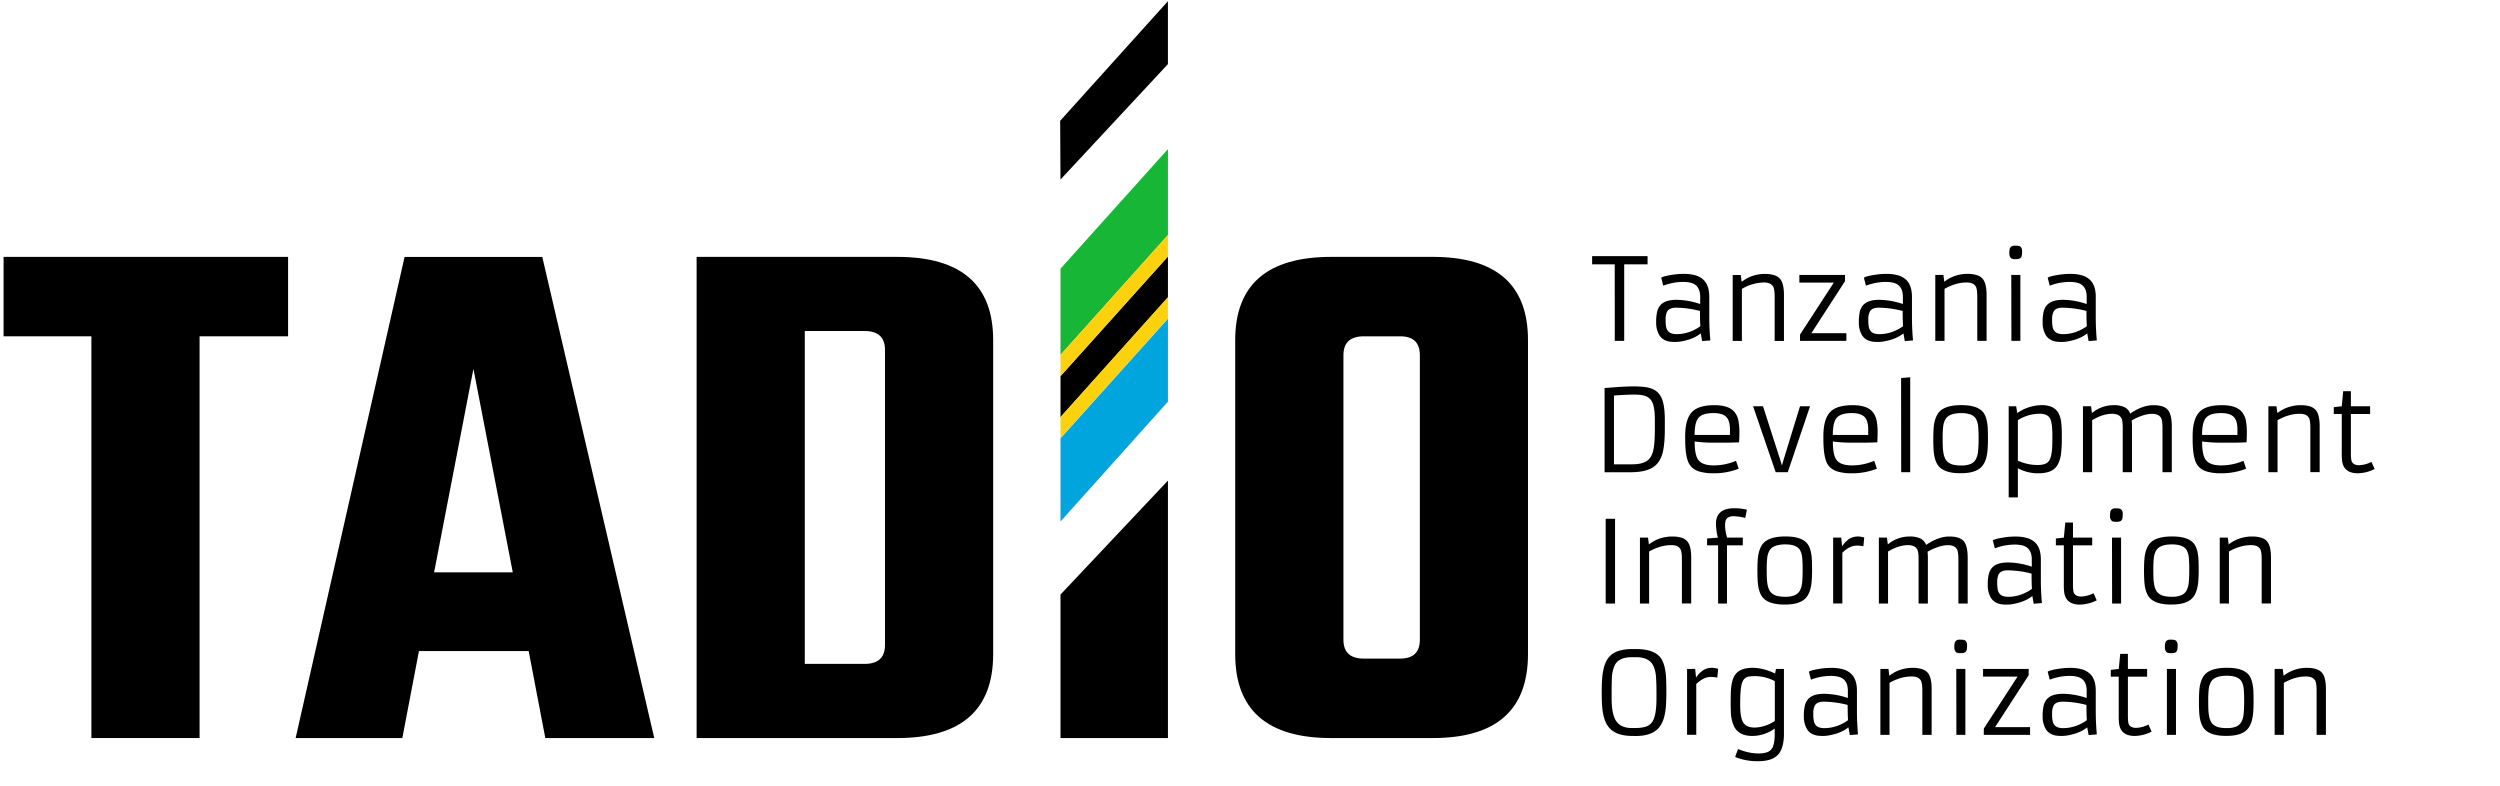 <svg id="Layer_1" data-name="Layer 1" xmlns="http://www.w3.org/2000/svg" viewBox="0 0 2094 658"><title>tadio_official_logo_black</title><path d="M241.3,215.16v66.53H167.16V618.18H76.55V281.69H3V215.16Z"/><path d="M456.75,618.18l-13.94-72.87H350.92L337,618.18H247.63l91.25-403H454.21l93.79,403ZM363.6,479.4h65.9L396.55,308.94Z"/><path d="M583.48,215.16H751.4q80.48,0,80.48,69.7v263q0,70.33-80.48,70.34H583.48ZM741.27,540.24V293.1q0-15.84-17.11-15.84H674.09V556.08h50.07Q741.26,556.08,741.27,540.24Z"/><path d="M1115.13,215.16H1200q79.85,0,79.84,69.7v263q0,70.33-79.84,70.34h-84.91q-80.49,0-80.48-70.34v-263Q1034.65,215.15,1115.13,215.16Zm74.14,320.64V297.54q0-15.84-16.48-15.85h-30.42q-17.1,0-17.11,15.85V535.8q0,15.86,17.11,15.84h30.42Q1189.26,551.64,1189.27,535.8Z"/><path d="M888.27,225.06l90-100.18v72l-90,100.37Z" style="fill:#18b637"/><path d="M888.27,315.06l90-100.24V249l-90,100.37Z"/><path d="M888.27,367.14l90-100.24v69.54l-90,100.37Z" style="fill:#00a5de"/><path d="M888,101.18,978.25,1V53.7l-90,96.69Z"/><path d="M888.27,498l90-95.47V618.18h-90Z"/><polygon points="978.25 214.82 888.27 315.06 888.27 297.27 978.25 196.9 978.25 214.82" style="fill:#fcd20e"/><polygon points="978.25 266.9 888.27 367.14 888.27 349.35 978.25 248.98 978.25 266.9" style="fill:#fcd20e"/><path d="M1352.49,221.4h-18.92v-6.87H1380v6.87h-19.57v64.11h-7.89Z"/><path d="M1431.69,265.93q0,9.22.88,19.2l-6.86.56-1.17-6.45q-5.88,4.74-15.58,6.59a30.44,30.44,0,0,1-5.61.6,34.78,34.78,0,0,1-4.34-.23,14.88,14.88,0,0,1-3.62-.9,12,12,0,0,1-3.22-1.88,10.8,10.8,0,0,1-2.6-3.2,20.41,20.41,0,0,1-2.37-10.14,38.13,38.13,0,0,1,.86-9.18,12.64,12.64,0,0,1,2.85-5.45q3.94-4.32,13.27-4.32a63.05,63.05,0,0,1,19.9,3.53v-6q0-10.06-8.3-11.92a28.51,28.51,0,0,0-6.17-.61,47.5,47.5,0,0,0-16.47,3.16l-1.72-6.68q2.37-1.58,12.07-2.83a61.69,61.69,0,0,1,7.35-.37,35,35,0,0,1,8.42,1,16.51,16.51,0,0,1,6.86,3.34q5.57,4.59,5.57,14.89Zm-7.79-5.47a82.19,82.19,0,0,0-20-2.74c-3.78,0-6.28,1.08-7.52,3.25a14.31,14.31,0,0,0-1.25,6.72,29.79,29.79,0,0,0,.49,6.45,7.63,7.63,0,0,0,1.6,3.29q2.17,2.46,7.19,2.46a33.21,33.21,0,0,0,15.54-4,26.68,26.68,0,0,0,4.26-2.69Q1423.9,268.16,1423.9,260.46Z"/><path d="M1477.39,236.61A37,37,0,0,0,1459,242v43.56h-7.7v-55.2h6.77l.74,5.7a30.67,30.67,0,0,1,12.57-5.89,31.05,31.05,0,0,1,7.19-.74,25.4,25.4,0,0,1,7.28,1,10.53,10.53,0,0,1,5,3q3.39,3.75,3.39,13.68v38.46h-7.79v-37c0-4.45-.44-7.32-1.3-8.61a6.58,6.58,0,0,0-3.09-2.59A13.38,13.38,0,0,0,1477.39,236.61Z"/><path d="M1507.7,280.26,1536,236.71h-28.86v-6.4h38.23v5.24l-28.16,43.51h29.31v6.45H1507.7Z"/><path d="M1601.46,265.93q0,9.22.88,19.2l-6.87.56-1.16-6.45q-5.89,4.74-15.58,6.59a30.54,30.54,0,0,1-5.62.6,34.61,34.61,0,0,1-4.33-.23,14.77,14.77,0,0,1-3.62-.9,12.07,12.07,0,0,1-3.23-1.88,10.78,10.78,0,0,1-2.59-3.2,20.41,20.41,0,0,1-2.37-10.14,38.13,38.13,0,0,1,.86-9.18,12.64,12.64,0,0,1,2.85-5.45q3.94-4.32,13.27-4.32a63.1,63.1,0,0,1,19.9,3.53v-6q0-10.06-8.31-11.92a28.35,28.35,0,0,0-6.16-.61,47.5,47.5,0,0,0-16.47,3.16l-1.72-6.68q2.37-1.58,12.06-2.83a61.76,61.76,0,0,1,7.36-.37,35,35,0,0,1,8.41,1,16.55,16.55,0,0,1,6.87,3.34q5.56,4.59,5.57,14.89Zm-7.8-5.47a82.06,82.06,0,0,0-20-2.74q-5.65,0-7.51,3.25a14.18,14.18,0,0,0-1.25,6.72,30.62,30.62,0,0,0,.48,6.45,7.86,7.86,0,0,0,1.6,3.29c1.46,1.64,3.85,2.46,7.19,2.46a33.15,33.15,0,0,0,15.54-4,26.78,26.78,0,0,0,4.27-2.69Q1593.67,268.16,1593.66,260.46Z"/><path d="M1647.16,236.61q-9,0-18.42,5.34v43.56H1621v-55.2h6.78l.74,5.7a30.67,30.67,0,0,1,12.57-5.89,31.05,31.05,0,0,1,7.19-.74,25.4,25.4,0,0,1,7.28,1,10.53,10.53,0,0,1,5,3q3.39,3.75,3.39,13.68v38.46h-7.79v-37c0-4.45-.44-7.32-1.3-8.61a6.58,6.58,0,0,0-3.09-2.59A13.38,13.38,0,0,0,1647.16,236.61Z"/><path d="M1688.41,217.09c-2.07,0-3.4-.3-4-.89a5.43,5.43,0,0,1-1.39-4,15.25,15.25,0,0,1,.3-3.62,3.64,3.64,0,0,1,.91-1.69,4.61,4.61,0,0,1,3.41-1.12,16.7,16.7,0,0,1,3.29.23,3.4,3.4,0,0,1,1.65.89,5,5,0,0,1,1.11,3.64,17.84,17.84,0,0,1-.26,3.62,3.84,3.84,0,0,1-.85,1.74C1691.81,216.7,1690.42,217.09,1688.41,217.09Zm-3.76,13.22h7.61v55.2h-7.51Z"/><path d="M1755.41,265.93q0,9.22.88,19.2l-6.87.56-1.16-6.45q-5.9,4.74-15.58,6.59a30.54,30.54,0,0,1-5.62.6,34.61,34.61,0,0,1-4.33-.23,14.77,14.77,0,0,1-3.62-.9,12.07,12.07,0,0,1-3.23-1.88,10.78,10.78,0,0,1-2.59-3.2,20.41,20.41,0,0,1-2.37-10.14,38.13,38.13,0,0,1,.86-9.18,12.64,12.64,0,0,1,2.85-5.45q3.94-4.32,13.27-4.32a63.05,63.05,0,0,1,19.9,3.53v-6q0-10.06-8.3-11.92a28.51,28.51,0,0,0-6.17-.61,47.5,47.5,0,0,0-16.47,3.16l-1.72-6.68q2.37-1.58,12.06-2.83a61.87,61.87,0,0,1,7.36-.37,34.89,34.89,0,0,1,8.41,1,16.55,16.55,0,0,1,6.87,3.34q5.57,4.59,5.57,14.89Zm-7.8-5.47a82.06,82.06,0,0,0-20-2.74q-5.65,0-7.51,3.25a14.18,14.18,0,0,0-1.25,6.72,30.62,30.62,0,0,0,.48,6.45,7.86,7.86,0,0,0,1.6,3.29c1.46,1.64,3.85,2.46,7.19,2.46a33.15,33.15,0,0,0,15.54-4,26.78,26.78,0,0,0,4.27-2.69Q1747.62,268.16,1747.61,260.46Z"/><path d="M1344,325l7-.51q10.42-.84,16.65-.83a81.22,81.22,0,0,1,9.93.48,25.36,25.36,0,0,1,6.51,1.67,14.26,14.26,0,0,1,4.78,3.23,15.54,15.54,0,0,1,3.22,5.19q2.37,5.9,2.37,17.54v7.19q0,13.77-2,20.92-2.37,8.25-8.49,11.87-6.31,3.81-18.51,3.81H1344Zm34.56,6.87q-3.16-1.35-9.7-1.35t-17,.79v57.61h14.75c5.76,0,10-.94,12.81-2.83s4.54-5,5.47-9.41q1.2-5.47,1.21-17.72v-7.24q0-11.55-2.74-15.86A10.21,10.21,0,0,0,1378.52,331.82Z"/><path d="M1456.32,392.58a56.41,56.41,0,0,1-21.2,3.85,40.43,40.43,0,0,1-11.41-1.39q-7.47-2.13-9.93-8.81-2.27-6.27-2.27-18.56v-2.36q0-14.71,6.12-20.64,5.52-5.3,18.42-5.29,12.57,0,17.16,6.21a16.72,16.72,0,0,1,3,7.31,49.53,49.53,0,0,1,.72,8.19c0,4.05-.1,7.19-.28,9.41q-6.54.28-11.74.28h-7.47a120.19,120.19,0,0,1-18-1q0,10.67,2.69,14.89,3.29,5.14,13.12,5.15a47.36,47.36,0,0,0,18.84-3.85ZM1449,364.33v-4.45q0-7.28-2.83-10.39Q1443,346,1435.31,346q-9.29,0-12.67,4c-2.16,2.56-3.24,7.33-3.24,14.28Z"/><path d="M1468.39,340.31h8.31l14.47,45,1.39,4.59,1.3-4.59,13.82-45h8.4l-18.65,55.2h-10.11Z"/><path d="M1572.08,392.58a56.41,56.41,0,0,1-21.2,3.85,40.43,40.43,0,0,1-11.41-1.39q-7.47-2.13-9.93-8.81-2.26-6.27-2.27-18.56v-2.36q0-14.71,6.12-20.64,5.52-5.3,18.42-5.29,12.57,0,17.16,6.21a16.72,16.72,0,0,1,3,7.31,49.53,49.53,0,0,1,.72,8.19c0,4.05-.1,7.19-.28,9.41q-6.54.28-11.74.28h-7.47a120.19,120.19,0,0,1-18-1q0,10.67,2.69,14.89,3.29,5.14,13.12,5.15a47.36,47.36,0,0,0,18.84-3.85Zm-7.28-28.25v-4.45q0-7.28-2.83-10.39-3.15-3.48-10.9-3.48-9.28,0-12.67,4c-2.16,2.56-3.24,7.33-3.24,14.28Z"/><path d="M1592.36,316.65,1600,316v79.51h-7.56Z"/><path d="M1619.33,368c0-7,.35-11.92,1.06-14.7a23.13,23.13,0,0,1,2.63-6.61,12.83,12.83,0,0,1,4.19-4.06q5.3-3.29,15.64-3.29,14.93,0,19.2,7.37,2.55,4.46,2.92,12.57c.1,2.57.14,5.4.14,8.49s-.1,6-.3,8.65a38.6,38.6,0,0,1-1.18,7.22,19.69,19.69,0,0,1-2.46,5.59,13.38,13.38,0,0,1-4.18,4q-5.1,3.15-14.89,3.15-14.65,0-19.25-7.23-2.82-4.5-3.29-12.62C1619.4,374,1619.33,371.14,1619.33,368ZM1632,387.39a11.65,11.65,0,0,0,4.19,1.88,30.55,30.55,0,0,0,6.91.62,19,19,0,0,0,7.38-1.25,8.88,8.88,0,0,0,4.5-4,18.44,18.44,0,0,0,1.9-7.17c.26-2.94.4-6.35.4-10.25s-.12-7.14-.35-9.74a16.42,16.42,0,0,0-1.74-6.45q-2.79-5-12.39-5-10.15,0-13.22,5a15.82,15.82,0,0,0-2,6.5,84,84,0,0,0-.41,8.58q0,4.63.11,7.86a38.57,38.57,0,0,0,.61,5.8,17,17,0,0,0,1.43,4.47A8.87,8.87,0,0,0,1632,387.39Z"/><path d="M1690.17,392.21v24.4h-7.7v-76.3h6.27l.88,5.7a36.12,36.12,0,0,1,14.15-6,33.51,33.51,0,0,1,6.86-.65,20.26,20.26,0,0,1,6.56,1,12.73,12.73,0,0,1,4.71,2.72,12,12,0,0,1,2.88,4.15,24.6,24.6,0,0,1,1.53,5.24,84.55,84.55,0,0,1,.65,12.43V366a101.65,101.65,0,0,1-.74,15,30.78,30.78,0,0,1-2,6.89,13.57,13.57,0,0,1-3.34,4.61q-4.41,3.94-13.64,3.94A35.67,35.67,0,0,1,1690.17,392.21Zm0-6.35a39.31,39.31,0,0,0,16.56,3.62q5.67,0,8.26-2.09,3.52-2.88,3.94-13.41c.1-2.32.14-5,.14-8v-1q0-10.67-1.85-14.28-2.09-4.14-8.63-4.13h-.7a33.73,33.73,0,0,0-14.14,3.38,21.88,21.88,0,0,0-3.58,2Z"/><path d="M1768.9,346.61q-7.56,0-16.51,5.34v43.56h-7.7v-55.2h6.77l.75,5.7a28,28,0,0,1,18.18-6.63,20.8,20.8,0,0,1,9.07,1.64,9.77,9.77,0,0,1,4.8,5.41q10.24-7.05,19.48-7.05,8.71,0,12.11,4c2.16,2.56,3.25,7.13,3.25,13.68v38.46h-7.8v-37q0-6.67-1.3-8.61a6.51,6.51,0,0,0-3.08-2.59,11.78,11.78,0,0,0-4.18-.68,22.3,22.3,0,0,0-4.5.44,37.41,37.41,0,0,0-4.29,1.19,48.1,48.1,0,0,0-8.44,3.89c.16,1.86.23,3.5.23,4.92v38.46H1778v-37q0-6.67-1.3-8.61a6.51,6.51,0,0,0-3.08-2.59A13.44,13.44,0,0,0,1768.9,346.61Z"/><path d="M1881.36,392.58a56.41,56.41,0,0,1-21.2,3.85,40.43,40.43,0,0,1-11.41-1.39q-7.47-2.13-9.93-8.81-2.27-6.27-2.27-18.56v-2.36q0-14.71,6.12-20.64,5.52-5.3,18.42-5.29,12.57,0,17.16,6.21a16.72,16.72,0,0,1,3,7.31,49.53,49.53,0,0,1,.72,8.19c0,4.05-.1,7.19-.28,9.41q-6.54.28-11.74.28h-7.47a120.19,120.19,0,0,1-18-1q0,10.67,2.69,14.89,3.28,5.14,13.12,5.15a47.36,47.36,0,0,0,18.84-3.85Zm-7.28-28.25v-4.45q0-7.28-2.83-10.39-3.16-3.48-10.9-3.48-9.28,0-12.67,4c-2.16,2.56-3.24,7.33-3.24,14.28Z"/><path d="M1926.09,346.61q-9,0-18.42,5.34v43.56H1900v-55.2h6.78l.74,5.7a30.67,30.67,0,0,1,12.57-5.89,31.05,31.05,0,0,1,7.19-.74,25.4,25.4,0,0,1,7.28.95,10.63,10.63,0,0,1,5,3q3.39,3.75,3.39,13.68v38.46h-7.8v-37q0-6.67-1.29-8.61a6.58,6.58,0,0,0-3.09-2.59A13.38,13.38,0,0,0,1926.09,346.61Z"/><path d="M1989,392.86a33,33,0,0,1-14,3.57q-11.6,0-13.17-9.92a47.33,47.33,0,0,1-.37-6.87V346.75h-6.68v-5.7l6.68-.74,1.2-12.62h6.45v12.62h16.1v6.44h-16.1V379.5c0,3.81.28,6.23.83,7.29q1.53,2.86,6.13,2.87a23.27,23.27,0,0,0,10.25-2.83Z"/><path d="M1344.93,434.53h7.84v71h-7.84Z"/><path d="M1399.73,456.61q-9,0-18.42,5.34v43.56h-7.7v-55.2h6.77l.75,5.7a30.67,30.67,0,0,1,12.57-5.89,31,31,0,0,1,7.19-.74,25.4,25.4,0,0,1,7.28.95,10.63,10.63,0,0,1,5,3q3.39,3.75,3.39,13.68v38.46h-7.8v-37q0-6.67-1.3-8.61a6.51,6.51,0,0,0-3.08-2.59A13.42,13.42,0,0,0,1399.73,456.61Z"/><path d="M1452.2,432.4a8.26,8.26,0,0,0-5.42,1.55q-1.86,1.56-1.86,6.13a35.5,35.5,0,0,0,1.72,10.23h13.13v6.44h-13.23v48.76h-7.46V456.75h-9.23v-5.7l9.13-.74a22.7,22.7,0,0,1-1.16-5.43,51.55,51.55,0,0,1-.55-6q0-13.17,15.4-13.17a44.18,44.18,0,0,1,10.53,1.21l-1.39,6.91A43.87,43.87,0,0,0,1452.2,432.4Z"/><path d="M1472,478c0-7,.36-11.92,1.07-14.7a23.15,23.15,0,0,1,2.62-6.61,13,13,0,0,1,4.2-4.06q5.29-3.29,15.63-3.29,14.94,0,19.21,7.37,2.55,4.46,2.92,12.57.13,3.85.14,8.49t-.3,8.65a38.57,38.57,0,0,1-1.19,7.22,19.4,19.4,0,0,1-2.45,5.59,13.6,13.6,0,0,1-4.18,4q-5.1,3.15-14.89,3.15-14.65,0-19.25-7.23-2.83-4.5-3.29-12.62C1472.1,484,1472,481.14,1472,478Zm12.62,19.35a11.62,11.62,0,0,0,4.2,1.88,30.55,30.55,0,0,0,6.91.62,19.09,19.09,0,0,0,7.38-1.25,8.88,8.88,0,0,0,4.5-4,18.44,18.44,0,0,0,1.9-7.17c.26-2.94.39-6.35.39-10.25s-.11-7.14-.35-9.74a16.42,16.42,0,0,0-1.74-6.45q-2.77-5-12.38-5-10.15,0-13.22,5a15.82,15.82,0,0,0-2,6.5,81.07,81.07,0,0,0-.42,8.58q0,4.63.12,7.86a40,40,0,0,0,.6,5.8,17.39,17.39,0,0,0,1.44,4.47A8.84,8.84,0,0,0,1484.64,497.39Z"/><path d="M1555.25,457q-5.93,0-12.1,5.94v42.54h-7.7v-55.2h6.77l.74,7.32a20.33,20.33,0,0,1,4.71-5.28,13.07,13.07,0,0,1,4.15-2.32,16.13,16.13,0,0,1,4.41-.65,21.52,21.52,0,0,1,5.24.83l-.69,7.38A24.4,24.4,0,0,0,1555.25,457Z"/><path d="M1597.94,456.61q-7.56,0-16.51,5.34v43.56h-7.7v-55.2h6.77l.74,5.7a28.05,28.05,0,0,1,18.19-6.63,20.8,20.8,0,0,1,9.07,1.64,9.77,9.77,0,0,1,4.8,5.41q10.25-7.05,19.48-7.05,8.71,0,12.11,4c2.16,2.56,3.24,7.13,3.24,13.68v38.46h-7.79v-37q0-6.67-1.3-8.61a6.51,6.51,0,0,0-3.08-2.59,11.78,11.78,0,0,0-4.18-.68,22.3,22.3,0,0,0-4.5.44,37.41,37.41,0,0,0-4.29,1.19,47.77,47.77,0,0,0-8.44,3.89c.16,1.86.23,3.5.23,4.92v38.46H1607v-37q0-6.67-1.3-8.61a6.56,6.56,0,0,0-3.08-2.59A13.44,13.44,0,0,0,1597.94,456.61Z"/><path d="M1709.42,485.93q0,9.22.89,19.2l-6.87.56-1.16-6.45q-5.9,4.74-15.58,6.59a30.54,30.54,0,0,1-5.62.6,34.89,34.89,0,0,1-4.34-.23,14.81,14.81,0,0,1-3.61-.9,12.07,12.07,0,0,1-3.23-1.88,11.09,11.09,0,0,1-2.6-3.2,20.52,20.52,0,0,1-2.36-10.14,37.62,37.62,0,0,1,.86-9.18,12.64,12.64,0,0,1,2.85-5.45q3.94-4.32,13.27-4.32a63.1,63.1,0,0,1,19.9,3.53v-6q0-10.06-8.31-11.92a28.45,28.45,0,0,0-6.17-.61,47.49,47.49,0,0,0-16.46,3.16l-1.72-6.68q2.37-1.57,12.06-2.83a61.69,61.69,0,0,1,7.35-.37,35,35,0,0,1,8.42,1,16.61,16.61,0,0,1,6.87,3.34q5.57,4.59,5.56,14.89Zm-7.79-5.47a82.19,82.19,0,0,0-20-2.74c-3.77,0-6.28,1.08-7.51,3.25a14.18,14.18,0,0,0-1.25,6.72,30.62,30.62,0,0,0,.48,6.45,7.86,7.86,0,0,0,1.6,3.29c1.46,1.64,3.85,2.46,7.19,2.46a33.15,33.15,0,0,0,15.54-4,26.78,26.78,0,0,0,4.27-2.69Q1701.63,488.16,1701.63,480.46Z"/><path d="M1756.2,502.86a33,33,0,0,1-14,3.57q-11.6,0-13.17-9.92a47.33,47.33,0,0,1-.37-6.87V456.75H1722v-5.7l6.68-.74,1.2-12.62h6.45v12.62h16.1v6.44h-16.1V489.5c0,3.81.28,6.23.84,7.29q1.53,2.86,6.12,2.87a23.23,23.23,0,0,0,10.25-2.83Z"/><path d="M1772.72,437.09c-2.07,0-3.4-.3-4-.89a5.43,5.43,0,0,1-1.39-4,15.25,15.25,0,0,1,.3-3.62,3.64,3.64,0,0,1,.91-1.69,4.61,4.61,0,0,1,3.41-1.12,16.7,16.7,0,0,1,3.29.23,3.4,3.4,0,0,1,1.65.89,5,5,0,0,1,1.11,3.64,17.84,17.84,0,0,1-.26,3.62,3.84,3.84,0,0,1-.85,1.74C1776.12,436.7,1774.73,437.09,1772.72,437.09ZM1769,450.31h7.61v55.2h-7.51Z"/><path d="M1795.83,478c0-7,.36-11.92,1.07-14.7a23.15,23.15,0,0,1,2.62-6.61,13,13,0,0,1,4.2-4.06q5.29-3.29,15.63-3.29,14.94,0,19.21,7.37,2.55,4.46,2.92,12.57.13,3.85.14,8.49t-.3,8.65a37.77,37.77,0,0,1-1.19,7.22,19.4,19.4,0,0,1-2.45,5.59,13.6,13.6,0,0,1-4.18,4q-5.1,3.15-14.89,3.15-14.65,0-19.25-7.23-2.83-4.5-3.29-12.62C1795.91,484,1795.83,481.14,1795.83,478Zm12.62,19.35a11.7,11.7,0,0,0,4.2,1.88,30.55,30.55,0,0,0,6.91.62,19.09,19.09,0,0,0,7.38-1.25,8.88,8.88,0,0,0,4.5-4,18.44,18.44,0,0,0,1.9-7.17c.26-2.94.39-6.35.39-10.25s-.11-7.14-.35-9.74a16.6,16.6,0,0,0-1.73-6.45q-2.79-5-12.39-5-10.15,0-13.22,5a15.82,15.82,0,0,0-2,6.5,81.07,81.07,0,0,0-.42,8.58q0,4.63.12,7.86a40,40,0,0,0,.6,5.8,17.39,17.39,0,0,0,1.44,4.47A8.84,8.84,0,0,0,1808.45,497.39Z"/><path d="M1885.38,456.61q-9.06,0-18.42,5.34v43.56h-7.7v-55.2H1866l.74,5.7a30.67,30.67,0,0,1,12.57-5.89,31.05,31.05,0,0,1,7.19-.74,25.47,25.47,0,0,1,7.29.95,10.63,10.63,0,0,1,5,3q3.38,3.75,3.38,13.68v38.46h-7.79v-37q0-6.67-1.3-8.61a6.56,6.56,0,0,0-3.08-2.59A13.42,13.42,0,0,0,1885.38,456.61Z"/><path d="M1367.29,616.43q-16.51,0-21.8-10.39-3.1-6-3.67-16.09-.22-4.74-.23-10.3t.33-10.55a54.85,54.85,0,0,1,1.27-9,27.32,27.32,0,0,1,2.69-7.12,16.44,16.44,0,0,1,4.57-5.17q5.85-4.17,16.84-4.17h2.88q17.2,0,22,9.27,3,5.8,3.39,16.15.18,5.06.18,10.69t-.28,10.39a55.85,55.85,0,0,1-1.16,8.79,28.69,28.69,0,0,1-2.57,7.28,16.82,16.82,0,0,1-4.57,5.52q-5.94,4.74-17,4.73Zm2.78-6.68a27.44,27.44,0,0,0,8.47-1.11,10.19,10.19,0,0,0,5.31-3.9q3.62-5.15,3.62-19.76v-5q0-7-.37-12.47a28.1,28.1,0,0,0-2-9.24q-3.33-7.78-14.47-7.79h-3.9q-11.31,0-14.47,7.28a29.82,29.82,0,0,0-2.18,11q-.18,6.31-.18,11.27v5q0,13.69,4.08,19.3t13.31,5.47Z"/><path d="M1432.89,567q-5.92,0-12.1,5.94v42.54h-7.7v-55.2h6.77l.74,7.32a20.33,20.33,0,0,1,4.71-5.28,13.07,13.07,0,0,1,4.15-2.32,16.13,16.13,0,0,1,4.41-.65,21.52,21.52,0,0,1,5.24.83l-.7,7.38A24.25,24.25,0,0,0,1432.89,567Z"/><path d="M1486.81,564.11l.74-3.8h6.68l0,54.18q0,11.91-4.69,17.34-5,5.76-16.93,5.76a50,50,0,0,1-16.47-2.51,19.82,19.82,0,0,1-2.78-1.11l2.41-6.54q.84.27,2.46.9a36.63,36.63,0,0,0,3.9,1.23,41.27,41.27,0,0,0,10.55,1.53,22,22,0,0,0,7.4-1,8.35,8.35,0,0,0,4-3q2.41-3.44,2.42-12.47v-4.41a32.13,32.13,0,0,1-18.74,6.21q-11.55,0-15.4-8.21a30.82,30.82,0,0,1-2.6-11.73q-.13-3.25-.14-7.17t.07-7.91a55,55,0,0,1,.58-7.37,27,27,0,0,1,1.6-6.1,12.74,12.74,0,0,1,3.13-4.62q4.22-3.95,13-3.94T1486.81,564.11Zm-.23,6.4a36.09,36.09,0,0,0-16.15-4.17q-5.65,0-7.46.92a6.91,6.91,0,0,0-2.76,2.42,13,13,0,0,0-1.56,4.08c-.71,3.24-1.07,8.6-1.07,16v1q0,10.29,2.56,14.42t9.32,4.23h.7a32,32,0,0,0,16.42-5.52Z"/><path d="M1555.38,595.93q0,9.23.88,19.2l-6.86.56-1.16-6.45q-5.9,4.74-15.59,6.59a30.35,30.35,0,0,1-5.61.6,34.89,34.89,0,0,1-4.34-.23,14.88,14.88,0,0,1-3.62-.9,12,12,0,0,1-3.22-1.88,10.93,10.93,0,0,1-2.6-3.2,20.52,20.52,0,0,1-2.36-10.14,38.22,38.22,0,0,1,.85-9.18,12.76,12.76,0,0,1,2.86-5.45q3.95-4.32,13.26-4.32a63.05,63.05,0,0,1,19.9,3.53v-6q0-10.07-8.3-11.92a28.45,28.45,0,0,0-6.17-.61,47.5,47.5,0,0,0-16.47,3.16l-1.71-6.68c1.58-1.05,5.59-2,12.06-2.83a61.69,61.69,0,0,1,7.35-.37,35,35,0,0,1,8.42,1,16.51,16.51,0,0,1,6.86,3.34q5.58,4.59,5.57,14.89Zm-7.79-5.47a82.19,82.19,0,0,0-20-2.74c-3.77,0-6.28,1.08-7.51,3.25a14.17,14.17,0,0,0-1.26,6.72,30.45,30.45,0,0,0,.49,6.45,7.74,7.74,0,0,0,1.6,3.29q2.18,2.46,7.19,2.46a33.18,33.18,0,0,0,15.54-4,26.78,26.78,0,0,0,4.27-2.69Q1547.59,598.16,1547.59,590.46Z"/><path d="M1601.08,566.61q-9,0-18.41,5.34v43.56H1575v-55.2h6.77l.74,5.7a30.67,30.67,0,0,1,12.57-5.89,31.11,31.11,0,0,1,7.19-.74,25.47,25.47,0,0,1,7.29,1,10.63,10.63,0,0,1,5,3q3.38,3.75,3.38,13.68v38.46h-7.79v-37q0-6.68-1.3-8.61a6.56,6.56,0,0,0-3.08-2.59A13.44,13.44,0,0,0,1601.08,566.61Z"/><path d="M1642.34,547.09c-2.08,0-3.41-.3-4-.89a5.43,5.43,0,0,1-1.39-4,14.73,14.73,0,0,1,.3-3.62,3.73,3.73,0,0,1,.9-1.69,4.61,4.61,0,0,1,3.41-1.12,16.63,16.63,0,0,1,3.29.23,3.32,3.32,0,0,1,1.65.89,5,5,0,0,1,1.11,3.64,18,18,0,0,1-.25,3.62,3.85,3.85,0,0,1-.86,1.74C1645.74,546.7,1644.35,547.09,1642.34,547.09Zm-3.76,13.22h7.61v55.2h-7.52Z"/><path d="M1661.65,610.26l28.25-43.55H1661v-6.4h38.23v5.24l-28.16,43.51h29.32v6.45h-38.78Z"/><path d="M1755.41,595.93q0,9.23.88,19.2l-6.87.56-1.16-6.45q-5.9,4.74-15.58,6.59a30.54,30.54,0,0,1-5.62.6,34.61,34.61,0,0,1-4.33-.23,14.77,14.77,0,0,1-3.62-.9,12.07,12.07,0,0,1-3.23-1.88,10.91,10.91,0,0,1-2.59-3.2,20.41,20.41,0,0,1-2.37-10.14,38.13,38.13,0,0,1,.86-9.18,12.64,12.64,0,0,1,2.85-5.45q3.94-4.32,13.27-4.32a63.05,63.05,0,0,1,19.9,3.53v-6q0-10.07-8.3-11.92a28.51,28.51,0,0,0-6.17-.61,47.5,47.5,0,0,0-16.47,3.16l-1.72-6.68q2.37-1.58,12.06-2.83a61.87,61.87,0,0,1,7.36-.37,34.89,34.89,0,0,1,8.41,1,16.55,16.55,0,0,1,6.87,3.34q5.57,4.59,5.57,14.89Zm-7.8-5.47a82.06,82.06,0,0,0-20-2.74q-5.65,0-7.51,3.25a14.18,14.18,0,0,0-1.25,6.72,30.62,30.62,0,0,0,.48,6.45,7.86,7.86,0,0,0,1.6,3.29c1.46,1.64,3.85,2.46,7.19,2.46a33.15,33.15,0,0,0,15.54-4,26.78,26.78,0,0,0,4.27-2.69Q1747.62,598.16,1747.61,590.46Z"/><path d="M1802.18,612.86a33,33,0,0,1-14,3.57q-11.6,0-13.17-9.92a47.33,47.33,0,0,1-.37-6.87V566.75H1768v-5.7l6.68-.74,1.21-12.62h6.44v12.62h16.1v6.44h-16.1V599.5c0,3.81.28,6.23.84,7.29q1.53,2.87,6.12,2.87a23.23,23.23,0,0,0,10.25-2.83Z"/><path d="M1818.7,547.09c-2.07,0-3.4-.3-4-.89a5.48,5.48,0,0,1-1.39-4,14.6,14.6,0,0,1,.31-3.62,3.73,3.73,0,0,1,.9-1.69,4.61,4.61,0,0,1,3.41-1.12,16.63,16.63,0,0,1,3.29.23,3.32,3.32,0,0,1,1.65.89,5,5,0,0,1,1.11,3.64,18,18,0,0,1-.25,3.62,3.85,3.85,0,0,1-.86,1.74C1822.11,546.7,1820.71,547.09,1818.7,547.09ZM1815,560.31h7.6v55.2H1815Z"/><path d="M1841.82,588c0-7,.35-11.92,1.06-14.7a23.44,23.44,0,0,1,2.62-6.61,13,13,0,0,1,4.2-4.06q5.29-3.28,15.64-3.29,14.92,0,19.2,7.37,2.55,4.46,2.92,12.57.13,3.85.14,8.49t-.3,8.65a38.6,38.6,0,0,1-1.18,7.22,19.69,19.69,0,0,1-2.46,5.59,13.49,13.49,0,0,1-4.18,4q-5.1,3.15-14.89,3.15-14.65,0-19.25-7.23-2.82-4.5-3.29-12.62C1841.89,594,1841.82,591.14,1841.82,588Zm12.61,19.35a11.78,11.78,0,0,0,4.2,1.88,30.55,30.55,0,0,0,6.91.62,19.06,19.06,0,0,0,7.38-1.25,8.88,8.88,0,0,0,4.5-4,18.44,18.44,0,0,0,1.9-7.17c.26-2.94.39-6.35.39-10.25s-.11-7.14-.34-9.74a16.42,16.42,0,0,0-1.74-6.45q-2.79-5-12.39-5-10.15,0-13.22,5a15.82,15.82,0,0,0-2,6.5,84,84,0,0,0-.41,8.58q0,4.64.11,7.86a38.57,38.57,0,0,0,.61,5.8,17,17,0,0,0,1.43,4.47A9,9,0,0,0,1854.43,607.39Z"/><path d="M1931.36,566.61q-9,0-18.42,5.34v43.56h-7.7v-55.2H1912l.75,5.7a30.67,30.67,0,0,1,12.57-5.89,31,31,0,0,1,7.19-.74,25.4,25.4,0,0,1,7.28,1,10.63,10.63,0,0,1,5,3q3.39,3.75,3.39,13.68v38.46h-7.8v-37q0-6.68-1.3-8.61a6.51,6.51,0,0,0-3.08-2.59A13.42,13.42,0,0,0,1931.36,566.61Z"/></svg>